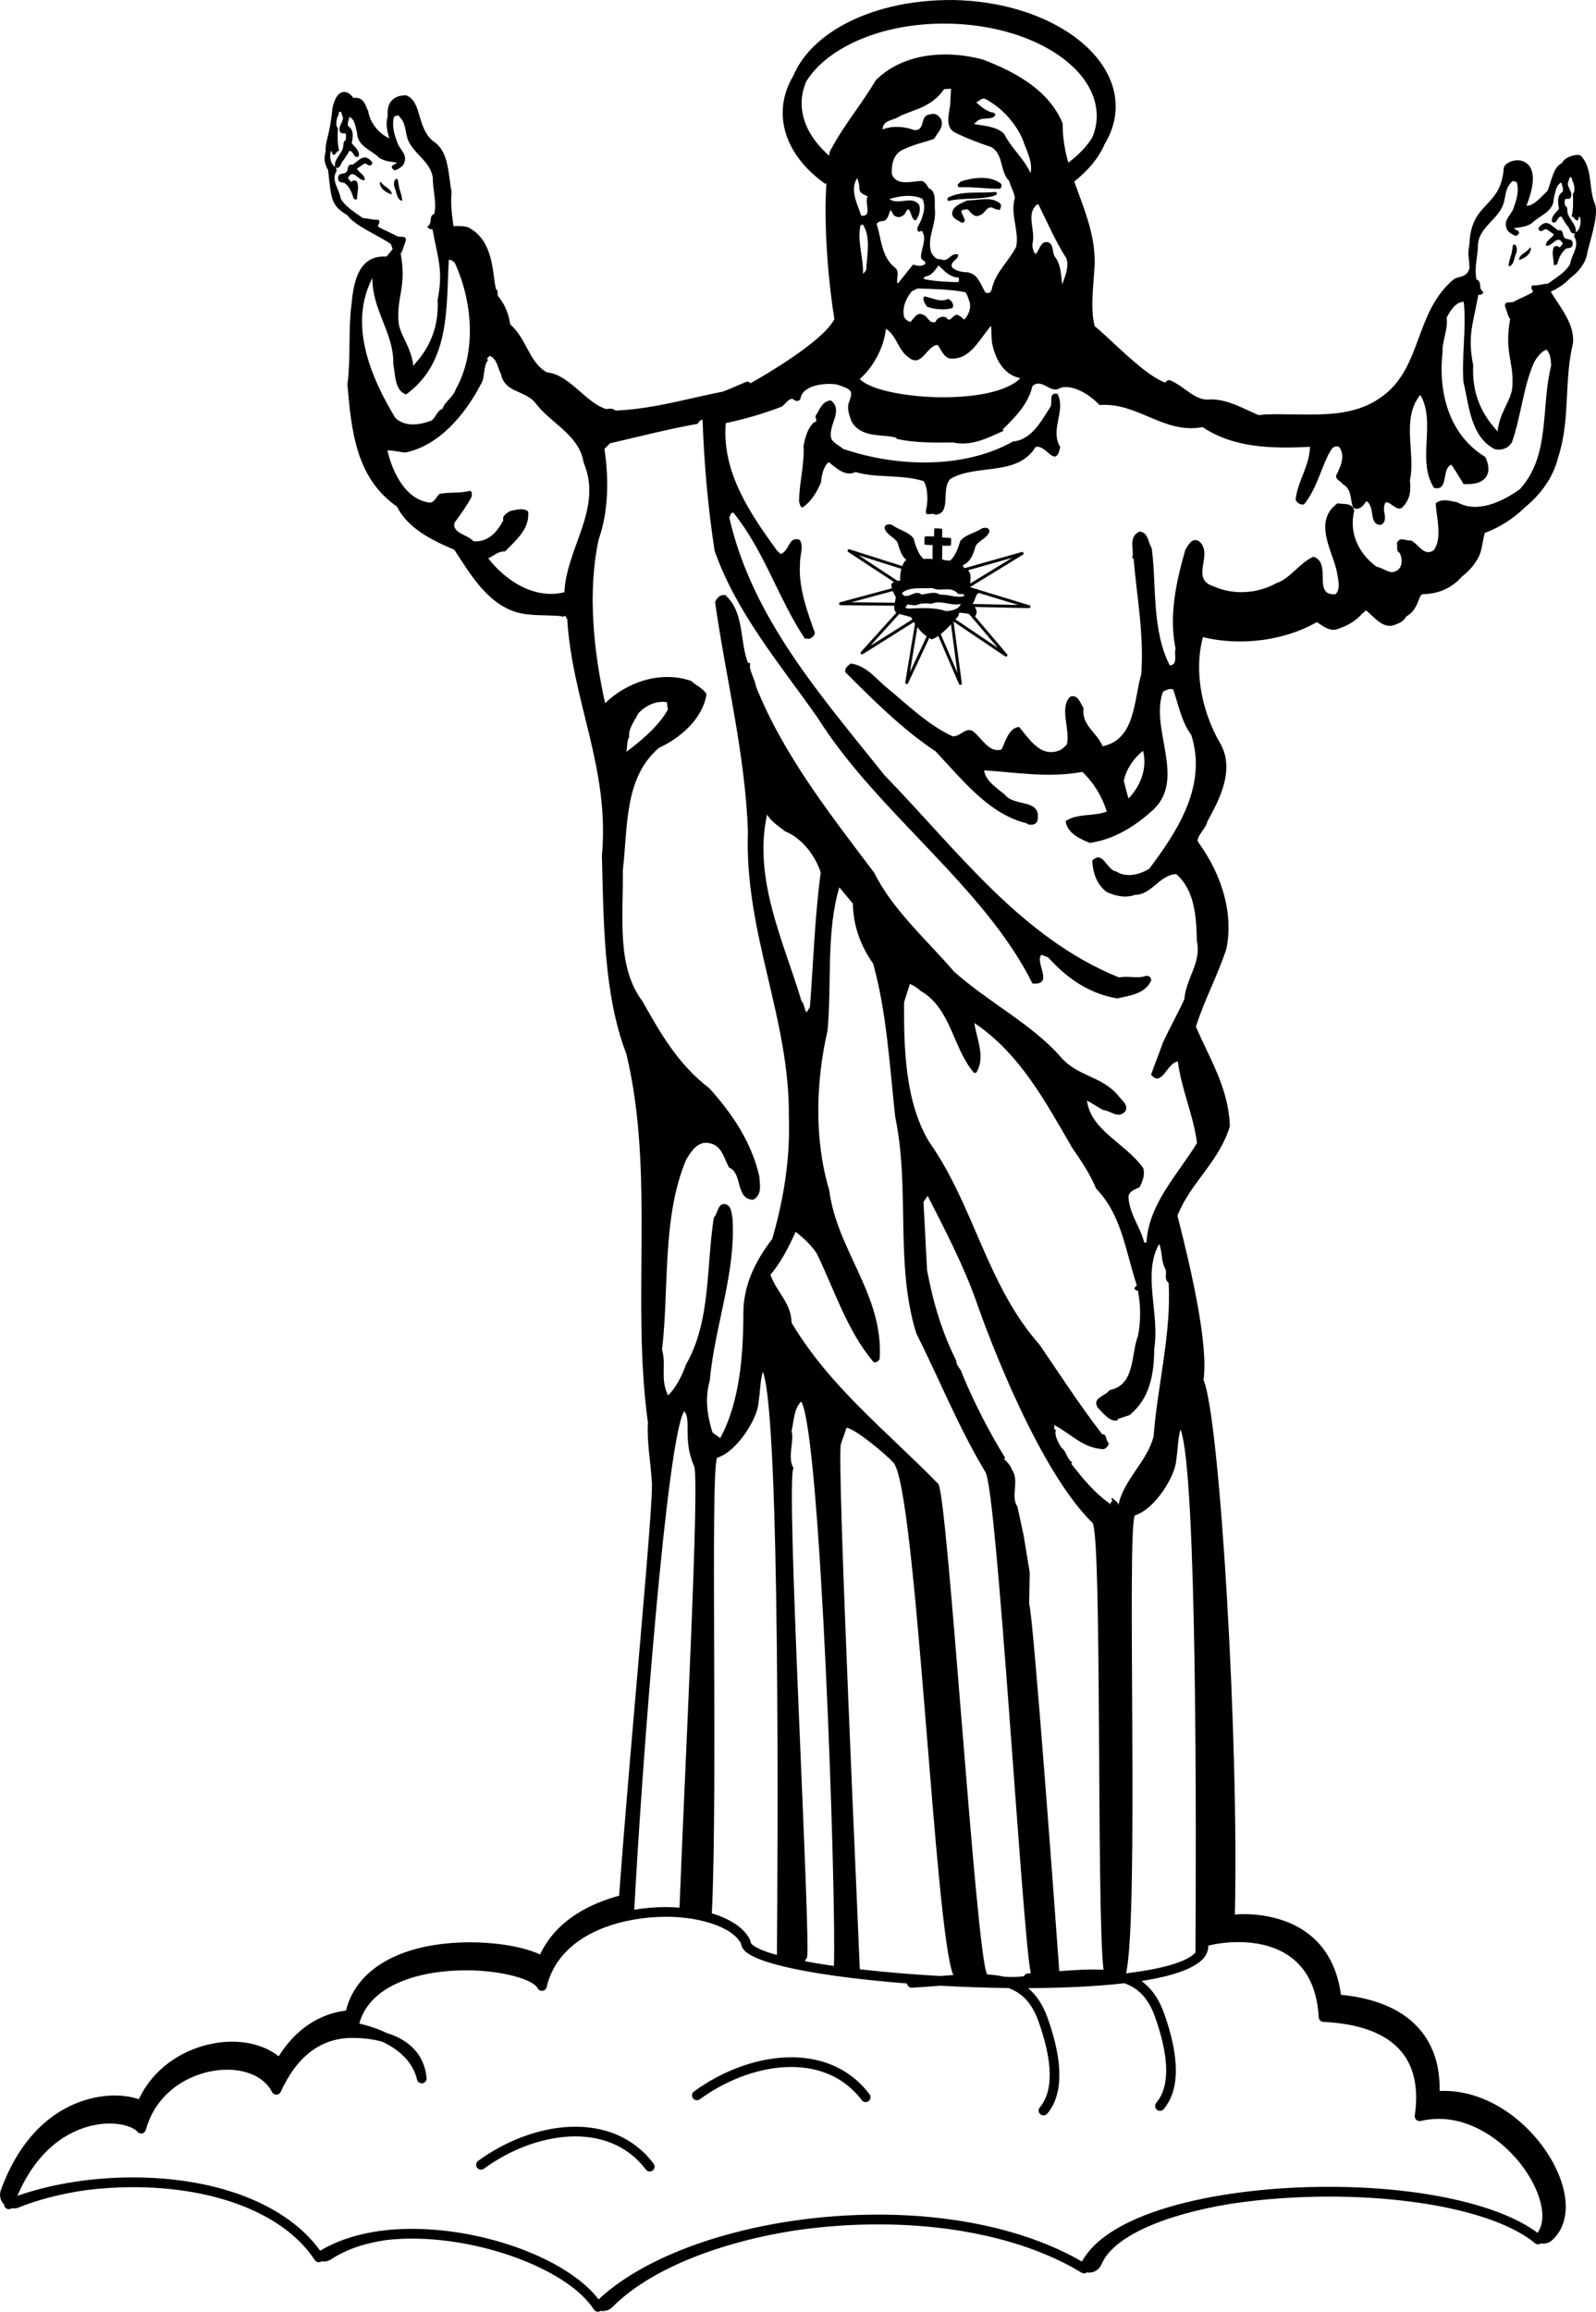 <?xml version="1.0" encoding="utf-8"?>
<!-- Generator: Adobe Illustrator 17.0.0, SVG Export Plug-In . SVG Version: 6.00 Build 0)  -->
<!DOCTYPE svg PUBLIC "-//W3C//DTD SVG 1.1//EN" "http://www.w3.org/Graphics/SVG/1.1/DTD/svg11.dtd">
<svg version="1.1" id="Layer_1" xmlns="http://www.w3.org/2000/svg" xmlns:xlink="http://www.w3.org/1999/xlink" x="0px" y="0px"
	 width="149.235px" height="216.066px" viewBox="0 0 149.235 216.066" enable-background="new 0 0 149.235 216.066"
	 xml:space="preserve">
<path d="M149.09,18.946c-0.208-0.505-0.285-1.15-0.36-1.773c-0.113-0.948-0.23-1.93-0.948-2.649
	c-0.043-0.018-0.23-0.047-0.277-0.047c-0.414,0-1.213,0.24-1.469,0.786c-0.566,0.233-0.8,0.969-1.028,1.682
	c-0.105,0.332-0.212,0.673-0.287,0.869l-0.201,0.203c-0.724,0.727-1.202,1.209-1.747,1.209c-0.013,0-0.026,0-0.039-0.001
	c0.672-1.721,0.777-2.948,0.311-3.652c-0.252-0.38-0.66-0.591-1.15-0.591c-0.583,0-1.255,0.322-1.287,0.781
	c-0.143,1.806-0.843,2.552-1.586,3.342c-0.768,0.817-1.553,1.672-1.611,3.646c-0.061,0.321-0.108,0.662-0.108,1.076
	c0.073,0.514,0.094,0.92,0.095,1.281c-0.179,0.586-0.561,0.697-0.963,0.797c-0.111,0.028-0.22,0.055-0.443,0.152
	c-1.848,1.509-2.604,3.557-3.336,5.54c-0.807,2.187-1.569,4.251-3.697,5.656c-1.84,1.24-3.955,1.494-6.565,1.494
	c-0.479,0-2.424-0.03-2.916-0.03c-0.648,0-1.297,0.013-1.777,0.085c-0.325-0.134-0.65-0.285-0.979-0.437
	c-1.094-0.507-2.225-1.032-3.463-1.032c-0.131,0-0.262,0.006-0.353,0.017c-0.797-0.017-1.426-0.47-2.091-0.95
	c-0.425-0.307-0.866-0.626-1.367-0.838c-0.045-0.019-0.093-0.028-0.141-0.028c-0.046,0-0.092,0.009-0.136,0.027
	c-0.09,0.035-0.16,0.106-0.198,0.195l-0.002,0.005c-1.369-0.453-3.445-2.385-4.989-3.822c-0.643-0.598-1.207-1.122-1.62-1.451
	c-0.338-1.257-0.213-2.902-0.092-4.494c0.036-0.474,0.072-0.941,0.095-1.407c0.018-2.367-0.756-4.458-1.503-6.48
	c-0.14-0.376-0.275-0.758-0.411-1.141c1.305-1.029,2.287-2.211,2.842-3.496c0.643-1.069,1.008-2.215,1.03-3.398
	c0.092-5.404-6.713-9.921-15.171-10.068c-4.043-0.042-7.871,0.851-10.778,2.59c-2.037,1.221-3.447,2.75-4.171,4.44
	c-0.636,1.064-0.995,2.205-1.016,3.393c-0.045,2.508,1.375,4.914,4,6.776l0.087-0.124c-0.282,4.588,0.274,9.879,0.746,12.75
	c-1.061,2.088-6.553,5.267-7.85,5.998l0.002-0.01c-0.071-0.091-0.178-0.143-0.288-0.143c-0.046,0-0.092,0.009-0.137,0.027
	l-0.813,0.346c-0.468,0.203-0.933,0.405-1.339,0.552c-0.927,0.183-1.847,0.391-2.768,0.599c-2.335,0.529-4.748,1.074-7.273,1.178
	c-0.138-0.122-0.31-0.183-0.515-0.183c-0.015,0-0.357,0.039-0.372,0.041c-0.857-0.274-1.598-0.919-2.383-1.602
	c-0.98-0.853-1.994-1.735-3.151-1.828c-0.927-0.538-1.387-1.397-1.876-2.307c-0.408-0.762-0.829-1.548-1.544-2.174
	c-0.148-1.036-0.55-1.957-1.171-2.68l-0.019-0.359c-0.006-0.121-0.048-0.208-0.152-0.27c-0.019-0.032-0.034-0.146-0.044-0.223
	c-0.016-0.117-0.034-0.238-0.056-0.286l-0.038-0.296c-0.218-1.697-0.49-3.808-2.209-4.819c-0.239-0.217-0.796-0.263-1.22-0.263
	c-0.123,0-0.263,0.005-0.401,0.019c-0.02-0.164-0.042-0.332-0.065-0.506c-0.098-0.744-0.21-1.588-0.111-2.718
	c-0.078-0.374-0.13-0.772-0.183-1.174c-0.166-1.264-0.339-2.57-1.299-3.385c-0.943-0.579-1.258-1.642-1.536-2.582
	c-0.25-0.844-0.466-1.573-1.24-1.875c-0.69,0-1.187,0.224-1.476,0.665c-0.234,0.356-0.275,0.817-0.235,1.315
	c-0.207,0.54-0.088,1.298,0.147,2.041c-0.872-0.372-1.799-1.358-1.981-2.565c-0.062-0.107-0.108-0.223-0.154-0.335
	c-0.154-0.373-0.366-0.884-1.009-0.884c-0.069,0-0.141,0.006-0.215,0.018c-0.173-0.253-0.467-0.568-0.857-0.568
	c-0.748,0-1.01,1.112-1.105,1.529c-0.125,1.375-0.321,2.181-0.466,2.768c-0.123,0.5-0.196,0.863-0.163,1.231
	c-0.157,0.671-0.183,1.037,0.224,1.789c0.31,2.665,0.232,3.284,1.816,4.212c0.574,0.951,3.361,2.123,4.057,2.701
	c0.07,0.175,0.12,0.321,0.16,0.453c-0.081,0.113-0.182,0.239-0.322,0.41l-0.239,0.295c-0.081-0.005-0.162-0.008-0.24-0.008
	c-2.205,0-2.835,2.02-3.033,4.425c-0.28,1.94-0.133,4.421-0.283,6.465c-0.008,0.06-0.007,0.128-0.016,0.187
	c0.001,0.007,0.001,0.015,0.002,0.023c-0.024,0.289-0.056,0.57-0.096,0.836c0.367,4.361,0.808,8.788,4.633,11.437
	c1.01,2.034,3.294,3.166,5.356,4.031c1.433,2.15,2.97,4.92,5.729,5.818c1.34,0.417,3.003,0.26,4.332,0.399l0.15,0.2l-0.079-0.134
	c0.067-0.075,0.205-0.081,0.275-0.084c0.073,0.065,0.079,0.204,0.083,0.273l0.067-0.073c0.484,7.901,4,13.975,3.251,22.218
	c0.165,5.831,0.12,12.927,2.29,18.515c2.673,11.193,0.444,23.061,2.014,34.451c-0.114,1.812,0.266,3.74,0.356,5.474
	c0.265,1.345-2.039,24.727-3.048,38.752c-2.598,0.696-5.844,2.206-7.393,5.49c-1.81-0.834-4.495-1.137-6.489-1.137
	c-6.343,0-10.674,2.379-11.659,6.381c-2.553,0.308-4.718,1.778-6.295,4.273c-1.124-0.883-2.652-1.366-4.357-1.366
	c-3.12,0-6.974,1.667-8.718,5.38c-0.675-0.23-1.456-0.351-2.283-0.351c-1.732,0-7.619,0.638-10.619,8.839
	c-0.172,0.471-0.051,1,0.306,1.351c0.006,0.113,0.037,0.222,0.122,0.304c0.128,0.125,0.318,0.161,0.485,0.096
	c0.052-0.021,0.108-0.038,0.161-0.059c0.042,0.004,0.081,0.024,0.124,0.024c0.163,0,0.323-0.03,0.476-0.091
	c1.893-0.757,4.071-1.306,6.372-1.628c1.403-0.173,2.843-0.266,4.291-0.266c7.848,0,14.209,2.546,17.016,6.81
	c0.066,0.101,0.17,0.171,0.288,0.195c0.119,0.024,0.241,0.001,0.342-0.066c0.005-0.003,0.011-0.006,0.016-0.009
	c0.071,0.008,0.174,0.018,0.191,0.018c0.25,0,0.492-0.074,0.702-0.211c1.379-0.912,3.15-1.515,5.197-1.802
	c0.753-0.082,1.536-0.127,2.349-0.127c6.91,0,14.701,3.035,17.013,6.628c0.074,0.116,0.198,0.191,0.335,0.206
	c0.016,0.001,0.031,0.002,0.047,0.002c0.093,0,0.179-0.036,0.255-0.088c0.025,0.004,0.048,0.013,0.073,0.016
	c0.011,0.001,0.116,0.007,0.128,0.007c0.34,0,0.671-0.14,0.91-0.381c3.416-3.468,9.924-6.086,17.372-7.198
	c2.421-0.336,4.927-0.521,7.455-0.521c7.495,0,14.25,1.602,19.022,4.511c0.113,0.069,0.249,0.086,0.377,0.045
	c0.046-0.015,0.084-0.044,0.122-0.071c0.064,0.01,0.126,0.026,0.191,0.026c0.135,0,0.267-0.021,0.395-0.062
	c0.354-0.114,0.641-0.377,0.785-0.722c1.056-2.525,5.635-4.576,11.932-5.627c0.095-0.016,0.19-0.032,0.286-0.047
	c0.028-0.004,0.055-0.008,0.083-0.012c2.92-0.43,6.004-0.639,8.932-0.639c8.676,0,16.073,1.672,19.306,4.363
	c0.162,0.134,0.387,0.125,0.552,0.003c0.065,0.01,0.127,0.034,0.194,0.034c0.32,0,0.628-0.12,0.866-0.338
	c1.399-1.29,1.644-3.457,0.671-5.945c-1.514-3.878-5.822-7.999-10.82-7.999c-0.131,0-0.261,0.003-0.393,0.009
	c0.052-2.261-0.54-4.158-1.76-5.644c-1.545-1.879-4.054-3.004-7.458-3.346c-0.93-6.798-6.682-7.541-9.137-7.541
	c-0.263,0-0.525,0.021-0.787,0.045c0.388-16.055-1.383-46.292-2.93-49.981c0.47-3.311-1.156-10.315-2.436-15.344
	c0.544-1.409,1.444-2.624,2.315-3.799c0.995-1.341,2.023-2.728,2.585-4.558c-0.091-2.763-1.191-5.069-2.254-7.298
	c-0.316-0.663-0.632-1.326-0.922-2c0.398-1.281,0.934-2.529,1.453-3.736c0.484-1.128,0.987-2.296,1.397-3.551
	c0.654-3.191-0.317-6.798-2.675-10.028c-0.066-0.28,0.147-0.583,0.393-0.934c0.212-0.302,0.453-0.645,0.503-0.943
	c1.062-1.93,2.668-4.847,1.16-7.372c-1.442-2.49-2.522-6.292-1.575-9.856c3.498,0.866,7.639,0.336,10.657-1.408
	c0.648,0.452,1.303,0.975,2.117,0.584c0.814-0.279,1.555-0.719,2.119-1.372c0.128-0.094,0.233-0.204,0.347-0.309
	c0.849,0.664,1.679,1.937,2.935,1.258c0.418-0.138,0.667-0.394,0.852-0.694c0.663-0.35,0.936-0.971,1.14-1.498
	c0.074-0.192,0.143-0.35,0.212-0.492c0.075-0.028,0.135-0.069,0.223-0.085c1.52-0.025,2.743-0.642,3.635-1.657
	c0.558-0.436,1.062-0.958,1.443-1.632c0.298-0.483,0.39-1.022,0.48-1.542c0.059-0.341,0.124-0.64,0.201-0.893
	c1.346-0.498,2.662-1.315,3.74-2.38c1.451-1.191,2.659-2.779,3.117-4.693c0.636-1.933,0.734-3.899,0.829-5.801
	c0.079-1.569,0.16-3.193,0.55-4.84c0.159-1.407-0.716-2.742-1.419-3.814c-0.199-0.302-0.48-0.732-0.655-1.016
	c0.627-0.281,1.294-0.71,1.804-1.26c0.75-0.556,1.4-1.31,1.595-2.247c0.022-0.222,0.136-0.62,0.268-1.095
	C149.104,21.074,149.439,19.702,149.09,18.946z M77.575,14.202c-0.019,0.11-0.026,0.233-0.043,0.345
	c-1.697-1.473-2.606-3.215-2.574-4.99c0.011-0.658,0.163-1.301,0.419-1.925c0.69-1.121,1.768-2.153,3.217-3.021
	c2.699-1.617,6.287-2.469,10.078-2.403c7.733,0.135,13.959,4.051,13.878,8.729c-0.012,0.648-0.159,1.286-0.412,1.904
	c-0.524,0.856-1.293,1.65-2.247,2.365c-0.316-1.149-0.539-2.356-0.527-3.677c-1.35-3.247-4.657-4.88-7.422-5.952
	c-1.151-0.318-2.381-0.486-3.557-0.486c-2.631,0-4.917,0.829-6.493,2.407c-0.622,1.046-1.281,1.991-1.933,2.924
	C79.156,11.572,78.325,12.763,77.575,14.202z M96.982,19.101l0.118,0.002c0.859,1.739,1.561,3.394,2.62,5.059
	c0.254,0.765-0.136,1.706-0.397,2.414c-0.132-0.879-0.098-1.873-0.71-2.608c-0.226-0.405-0.086-0.998-0.515-1.291
	c-0.786-0.303-0.859,0.688-1.27,1.073c-0.23-0.246-0.299-0.605-0.287-0.963C96.864,21.483,95.877,20.019,96.982,19.101z
	 M89.246,12.361c1.097,0.554,2.276,0.99,3.455,1.388c1.172,0.714,0.761,2.292,1.686,3.198c0.102,0.521,0.444,0.969,0.507,1.527
	c-0.452,1.657,0.417,3.038,0.128,4.58c-0.639,1.291-1.826,2.288-2.231,3.746c-0.047,0.238-0.098,0.554-0.377,0.584l-0.24-0.008
	c-0.491-0.731-0.658-1.732-1.686-1.924c-0.556-0.018-1.069-0.114-1.458-0.446c-0.257-0.605,0.621-0.696,0.558-1.215
	c-0.668-0.261-0.943,0.845-1.645,0.422c-0.401,0.106-0.666-0.299-0.855-0.584c-0.472-1.407,0.484-2.61,0.33-4.047
	c-0.055-0.717,0.177-1.706-0.609-2.009c-0.11-0.283-0.303-0.527-0.576-0.657c-0.995,0.008-2.404,0.519-2.844-0.651
	c-0.047-0.955,0.185-1.942,1.112-2.309c0.928-0.448,1.93-0.653,2.854-0.981c0.299-0.588,0.912-1.044,0.656-1.808
	c-0.226-0.366-0.574-0.656-1.018-0.472c-1.075,0.045-0.37,1.539-1.519,1.462c-0.904-0.348-2.054-0.425-2.942-0.057
	c-0.01-0.914,1.101-0.839,1.631-1.258c1.374-0.633,2.925-0.818,4.124-2.512l0.645-0.039c-0.035,0.421-0.063,1.05-0.079,1.47
	C88.747,10.596,88.347,11.856,89.246,12.361z M83.699,25.029c-1.319-1.038-1.264-2.706-1.734-4.114
	c0.165-0.193,0.405-0.265,0.645-0.258c0.479-0.143,0.46-0.702,0.668-1.012c0.193,0.165,0.185,0.483,0.46,0.572
	c0.311,0.169,0.674,0.022,0.883-0.25c0.556-1.175,0.456,0.653,1.012,0.631c0.293-0.389,0.468-0.9,0.326-1.423
	c-0.684-0.977-1.871,0.059-2.807-0.568c0.926-0.289,2.166-0.487,3.106-0.018c0.369,0.808,0.02,1.791-0.401,2.532
	c-0.085,0.118-0.134,0.434,0.022,0.519c0.118,0.043,0.198-0.034,0.32-0.069c0.53,0.773-0.094,1.667-0.081,2.463
	c-0.01,0.318,0.623,0.379,0.336,0.688c-0.365,0.226-0.759,0.094-1.075,0.004l-1.37,1.706l-0.118,0.035
	C83.827,25.988,84.126,25.361,83.699,25.029z M87.764,24.805c0.578,0.576,1.077,1.11,1.873,1.136
	c0.033,0.159,0.108,0.32-0.094,0.434c-1.032-0.033-2.186-0.073-3.172-0.303c-0.037-0.122,0.124-0.116,0.128-0.236
	C87.096,25.817,87.432,25.231,87.764,24.805z M85.258,27.228l0.525-0.261c1.551,0.051,3.023,0.061,4.485,0.346
	c0.228,0.287,0.259,0.605,0.407,0.93c0.139,0.601-0.118,1.189-0.49,1.614c-0.198-0.045-0.311-0.287-0.468-0.332
	c-0.582-0.458-0.782,0.81-1.238,0.157c-0.389-0.21-0.877,0.051-1.006,0.405c-0.605,0.218-0.7-0.541-1.172-0.674
	c-0.588-0.299-0.849,0.409-1.177,0.676c-0.238-0.047-0.47-0.254-0.582-0.456C84.332,28.749,84.719,27.886,85.258,27.228z
	 M80.155,16.638c0.025,0.054,0.034,0.115,0.054,0.171c0.101,0.28,0.16,0.579,0.149,0.91c0.067,0.362,0.462,0.493,0.775,0.623
	c-0.338,0.625,0.495,1.966-0.615,1.81c-0.189-0.636-0.533-1.331-0.639-2.034C79.803,17.622,79.843,17.123,80.155,16.638z
	 M80.444,21.143c0.004-0.118,0.126-0.153,0.244-0.151c0.758,1.179,0.383,2.877,0.299,4.267l-0.291,0.348
	C80.747,24.097,80.157,22.605,80.444,21.143z M82.837,30.73c1.012,0.629,1.128,1.985,2.101,2.654
	c1.238,1.075,1.747-1.136,2.742-1.142c0.305,0.407,0.521,1.091,1.112,1.268c1.944,0.185,2.805-1.855,3.878-3.054
	c0.063,0.558,0,1.274,0.142,1.834c0.315,1.323,1.052,2.764,2.594,3.052c-2.583,2.689-13.135,2.032-15.014,0.086
	C81.661,34.316,82.66,32.474,82.837,30.73z M93.896,12.515c-0.77-0.741-1.887-0.739-2.834-0.928l0.367-0.307
	c0.49-0.381,1.354,0.004,1.649-0.542c-0.069-0.32-0.432-0.173-0.625-0.34c-0.432-0.173-0.857-0.544-1.167-0.833
	c0.283-0.11,0.491-0.421,0.808-0.332c1.606,0.81,2.946,2.364,3.571,3.898c0.326,1.004,0.93,1.979,0.696,3.047
	C95.767,14.844,94.529,13.808,93.896,12.515z M30.938,14.144l0.008-0.029c0.181,0.039,0.024,0.31,0.263,0.362
	c0.232-0.041,0.201-0.322,0.499-0.379c-0.161-0.672-0.149-1.401-0.11-2.121c-0.236-0.205-0.153-0.704-0.035-1.073
	c0.193-0.142,0.002-0.546,0.326-0.446l0.187,0.556c-0.017,0.331-0.258,0.626-0.322,0.923c-0.035,0.162-0.019,0.324,0.119,0.494
	c0.048,0.018,0.095,0.025,0.142,0.027c0.123,0.006,0.238-0.02,0.316,0.04c0.049,0.195,0.033,0.403-0.014,0.605
	c-0.063,0.023-0.094,0.067-0.124,0.112c-0.088,0.136-0.076,0.345-0.112,0.547c-0.012,0.066-0.023,0.132-0.055,0.19
	c-0.226,0.56-0.806,1.014-0.7,1.645C30.895,15.29,30.789,14.659,30.938,14.144z M35.343,21.172
	c-0.043-0.222,0.313-0.389,0.021-0.633c-0.546,0.033-0.886-0.13-1.448-0.159c-0.725-0.552-1.598-1.012-2.07-1.844
	c-0.088-0.841-0.916-1.627-0.393-2.518c0.063-0.14-0.008-0.245-0.079-0.352c0.499,0.169,0.46-0.479,0.767-0.717
	c0.091-0.156,0.199-0.311,0.304-0.471c0.063-0.096,0.121-0.195,0.172-0.3c0.01-0.022,0.026-0.04,0.036-0.062
	c0.431-0.088,0.432,0.855,0.902,0.468c0.091-0.527-0.403-0.847-0.668-1.207c0.12-0.523,0.222-1.23-0.303-1.557
	c-0.171-0.218,0.051-0.627,0.081-0.894c0.546,0.24,0.566,0.973,0.727,1.494c-0.005,0.227,0.049,0.417,0.126,0.593
	c0.126,0.287,0.335,0.523,0.59,0.728c0.424,0.341,0.946,0.615,1.313,0.971c0.481,0.377,1.171,0.403,1.69,0.484
	c-0.138,0.185-0.489,0.201-0.483,0.444c0.071,0.106,0.173,0.342,0.417,0.242c0.356-0.167,0.723-0.391,0.774-0.745
	c0.26-0.706-0.45-1.193-0.66-1.785c-0.291-0.792-0.543-1.608-0.318-2.441c0.141-0.061,0.436-0.24,0.531,0.024
	c0.594,0.584,0.501,1.385,0.751,2.077c0.531,1.392,2.174,2.077,2.349,3.636c-0.008,1.124,0.379,2.18,0.139,3.345
	c-0.578,0.181-0.11,0.889-0.649,1.168c0.049,0.195,0.275,0.303,0.476,0.256c0.499,2.754,1.034,3.817,0.48,6.618
	c0.196,3.795-1.932,5.666-2.27,6.172c-0.198-1.804-1.238-2.858-1.374-4.043c-0.228-2.419,0.78-3.273,0.187-6.498
	c0.157,0.004,0.379-0.983,0.48-1.144c0.112-0.615-0.635-0.257-0.896-0.495C36.481,21.721,35.868,21.499,35.343,21.172z
	 M34.826,25.978c-0.053,2.991,2.005,5.11,1.95,8.033c0.193,1.032,0.13,2.496,1.191,2.858c4.155-2.999,3.746-8.123,4-12.587
	c0.208-0.01,0.423,0.118,0.572,0.318c1.651,3.599,2.036,8.306,0.065,11.816c-0.242,0.708-1.051,1.168-1.228,1.802
	c-0.547,0.169-0.582,0.796-1.054,1.099c-1.093,0.405-2.402,0.613-3.349-0.242C34.688,35.302,32.55,30.337,34.826,25.978z
	 M52.773,55.352c-2.744,0.7-5.478-1.034-7.119-3.172c0.545-0.238,0.938-0.676,1.567-0.639c0.989-1.026,2.323-2.068,2.168-3.729
	c-0.438-0.395-1.189-0.147-1.672-0.053c-0.269,0.153-0.81,0.46-0.649,0.869c-0.57,1.073-1.419,2.091-2.819,1.956
	c-0.448-0.602-1.985-0.729-1.757-1.716c0.519-0.721,1.167-1.59,1.608-2.447c-0.01-0.208,0.118-0.424-0.165-0.548
	c-0.892,0.256-1.804,0.094-2.838,0.287c-0.265,0.224-0.511,0.863-0.93,0.814c-2.31-0.295-3.493-2.944-3.941-4.868
	c0.554-0.03,1.12,0.149,1.679,0.19c3.164-0.652,5.586-3.561,7.038-6.348c0.454-0.651,0.191-1.679,0.713-2.331l-0.143-0.063
	l0.261-0.293c0.71,0.242,0.757,1.144,1.063,1.685c0.372,1.787,2.164,1.484,3.2,2.683c1.423,1.942,4.12,2.982,4.534,5.602
	C56.395,47.514,52.971,51.17,52.773,55.352z M63.978,131.903c0.7,0.758-0.151,2.714,0.908,5.089
	c0.588,0.699-0.859,28.444-1.348,41.305c-0.418-0.03-0.844-0.05-1.286-0.05c-0.948,0-1.945,0.081-2.944,0.244
	C60.04,164.719,62.367,134.336,63.978,131.903z M67.052,136.25c1.942-0.601,3.809-3.766,3.874-5.159
	c0.157-0.981,0.165-2.164,0.407-2.871c1.643,4.187,1.392,45.261,1.313,54.503c-1.201-0.33-2.03-0.678-2.369-1.03
	c-0.072-0.076-0.086-0.121-0.086-0.129c0.003-0.07-0.011-0.141-0.04-0.205c-0.505-1.116-1.806-1.99-3.588-2.526
	C67.133,166.931,66.395,137.63,67.052,136.25z M76.384,117.178c1.639,3.39,2.811,7.154,5.258,10.085
	c0.218,0.197,0.485-0.026,0.613-0.242c0.381-5.999-4.008-10.15-4.723-15.812c-1.429-4.723-1.23-10.226-0.153-14.873
	c0.403-4.261-0.14-9.308,1.105-13.406l1.264,1.533c0.043,2.152,0.765,3.992,1.893,5.602c1.28,4.522,1.553,9.723,2.072,14.354
	c1.398,6.74-0.043,13.768,1.964,20.199c2.176,4.336,3.937,8.764,6.449,12.943c1.094,1.373,3.496,43.639,4.261,46.869
	c-0.089,0.005-0.173,0.012-0.262,0.017c-0.17,0.01-0.307,0.116-0.377,0.259c-0.625,0.091-1.237,0.095-1.885,0.044
	c-0.49-0.111-1.012-0.178-1.564-0.211c-1.055-1.926-3.677-44.72-4.564-45.844c-4.847-4.961-10.138-9.065-13.721-15.063
	c-0.03-1.877-1.401-2.848-1.973-4.487c1.047-1.236,1.737-2.663,2.363-4.017C75.126,115.713,75.857,116.372,76.384,117.178z
	 M71.73,76.121c0.311,0.609,1.103,1.124,1.682,1.58c1.563,0.613,2.832,2.286,3.331,3.858c-0.552,4.063-0.68,8.241-1.01,12.569
	l-0.32,0.503c-0.228-0.336-0.179-0.755-0.476-1.087C73.333,88.136,70.379,82.173,71.73,76.121z M91.109,95.616
	c4.324,2.903,6.72,7.506,9.163,11.689c0.83,1.207,1.657,2.416,2.215,3.777c2.427,2.514,2.738,5.836,3.811,9.047l-0.13,0.145
	c-0.267,0.222,0.159,0.409,0.224,0.336c0.279,1.307,0.291,2.905,0.016,4.241c-0.672,1.773-0.248,4.601-2.655,5.075
	c-0.387,0.576-1.7,0.715-1.095,1.657c0.515,0.529,1.185,1.397,1.867,1.154c-0.004-0.069-0.075-0.136-0.141-0.063l1.23-0.411
	c1.934-1.563,2.3-3.876,2.315-6.24c0.527-3.227-1.13-6.964,0.46-9.759c0.319,0.749,0.157,1.661,0.613,2.402
	c0.094,0.482-0.161,0.912,0.275,1.236c0.25,4.784-1.034,9.511-1.407,14.328c-0.556,2.341-2.86,4.113-3.296,6.483
	c-0.003,0.049-0.014,0.1-0.039,0.156c0.025-0.056,0.036-0.108,0.039-0.156c0.02-0.319-0.379-0.488-0.572-0.718l-0.067,0.073
	c0.008,0.138,0.078,0.136,0.083,0.204l-0.199,0.218l0.077,0.136c-1.513-1.034-2.704-2.5-3.746-3.836l0.134-0.077
	c-0.576-0.387-0.542-1.083-1.046-1.405c-0.232-0.405-0.688-1.146-0.503-1.641c0,0-0.075-0.067-0.143-0.063l-0.022-0.417
	c1.573,0.822,2.76,2.221,4.638,2.26c0.205-0.081,0.47-0.303,0.456-0.58c-0.291-0.263-0.187-0.894-0.597-0.804
	c-2.166-2.807-3.982-5.631-5.865-8.383c-4.949-5.582-6.101-12.96-10.307-18.927c-2.209-3.64-2.398-8.565-2.355-13.088l0.535-1.696
	c0.356,0.12,0.715,0.379,1.008,0.643c2.868,1.657,2.992,5.336,4.99,7.663l0.208-0.01C92.18,98.828,91.327,97.136,91.109,95.616z
	 M74.198,137.219c-0.609-1.012,0.083-2.439-0.181-3.467c0.232-0.916,0.173-2.026,0.9-2.759c1.84,3.004,3.302,46.763,3.057,52.755
	c-0.96-0.136-1.859-0.281-2.678-0.433c-0.01-0.098,0.023-0.198,0.153-0.302C75.892,182.156,73.412,138.094,74.198,137.219z
	 M78.619,134.99l0.544-1.557c0.985,0.226,3.695,2.526,4.359,3.255c2.152,2.133,3.869,43.913,5.619,47.909
	c-0.408,0.028-0.825,0.058-1.255,0.092c-2.646-0.149-5.193-0.366-7.493-0.631C80.254,179.935,78.258,137.179,78.619,134.99z
	 M95.714,143.497l-0.58-2.681c-0.676-0.938,0.23-2.453-0.519-3.457c-0.086-0.342-0.456-0.741-0.747-1.004l0.136-0.077
	c-1.519-2.423-2.991-5.334-4.027-7.854c-0.094-0.481-0.598-0.802-0.55-1.222c-1.321-2.642-2.16-5.379-2.74-8.477l-0.334-6.38
	l0.387-0.576c1.625,3.182,3.249,6.295,4.467,9.638c1.366,3.974,6.026,16.148,10.968,20.948c0.883,1.789,0.347,36.262,1.01,41.751
	c-1.233-0.072-2.618,0.016-4.136,0.133c-0.293-4.126-2.471-33.854-2.819-34.293l0.053-2.982L95.714,143.497z M112.982,181.853
	c0.833-0.212,1.853-0.335,2.809-0.335c2.668,0,7.192,0.913,7.515,7.028c0.013,0.232,0.199,0.418,0.432,0.43
	c3.466,0.17,5.926,1.111,7.313,2.798c1.189,1.447,1.606,3.451,1.239,5.955c-0.022,0.149,0.031,0.299,0.142,0.401
	c0.11,0.101,0.265,0.143,0.411,0.107c0.557-0.131,1.127-0.196,1.695-0.196c4.079,0,7.888,3.506,9.212,6.896
	c0.62,1.589,0.622,2.93,0.021,3.757c-3.542-2.661-10.954-4.302-19.544-4.302c-9.728,0-20.445,2.165-23.06,6.986
	c-4.882-2.832-11.626-4.388-19.064-4.388c-10.686,0-21.076,3.167-26.128,7.923c-2.804-3.675-10.441-6.593-17.459-6.593
	c-3.401,0-6.355,0.705-8.578,2.044c-3.088-4.298-9.591-6.851-17.522-6.851c-3.826,0-7.614,0.607-10.793,1.722
	c2.685-6.255,7.237-6.761,8.62-6.761c1.35,0,2.298,0.399,2.608,0.771c0.108,0.13,0.279,0.188,0.446,0.153
	c0.166-0.036,0.297-0.162,0.341-0.325c1.05-3.866,4.678-5.627,7.605-5.627c1.96,0,3.527,0.779,4.193,2.084
	c0.079,0.155,0.231,0.247,0.415,0.248c0.174-0.004,0.331-0.107,0.403-0.266c1.522-3.341,3.771-5.035,6.682-5.035
	c1.075,0,2.051,0.131,2.835,0.362c1.794,0.864,2.878,2.052,3.224,3.528c0.055,0.231,0.277,0.386,0.516,0.345
	c0.236-0.038,0.401-0.253,0.379-0.491c-0.195-2.072-1.506-3.534-3.724-4.2c-1.031-0.497-2.01-0.762-2.568-0.886
	c0.977-3.659,5.721-4.978,9.955-4.978c3.47,0,6.322,0.879,6.713,1.667c0.085,0.171,0.271,0.269,0.46,0.249
	c0.19-0.021,0.347-0.161,0.39-0.348c0.885-3.797,4.495-5.671,8.146-6.308c1.013-0.177,2.03-0.264,2.992-0.264
	c0.427,0,0.845,0.016,1.252,0.047c1.115,0.085,2.132,0.288,3.009,0.573c1.364,0.444,2.375,1.096,2.773,1.883
	c0.023,0.234,0.136,0.457,0.335,0.665c0.457,0.475,1.523,0.917,3.016,1.316c2.867,0.766,7.324,1.373,12.172,1.751
	c0.031,0.232,0.216,0.403,0.471,0.395c0.876-0.05,1.711-0.114,2.504-0.176c0.048-0.004,0.092-0.007,0.14-0.011
	c2.135,0.12,4.293,0.194,6.38,0.218c1.264,0.463,2.19,1.392,2.807,3.135c1.351,3.809,1.389,6.508,0.113,8.023
	c-0.161,0.192-0.137,0.479,0.055,0.641c0.086,0.071,0.189,0.106,0.293,0.106c0.129,0,0.258-0.055,0.348-0.161
	c1.498-1.78,1.515-4.779,0.049-8.913c-0.459-1.295-1.079-2.194-1.838-2.824c2.593-0.008,5.955-0.105,9.002-0.457
	c1.296,0.454,2.243,1.382,2.871,3.153c1.349,3.813,1.387,6.513,0.111,8.025c-0.161,0.192-0.137,0.479,0.055,0.641
	c0.085,0.071,0.189,0.106,0.293,0.106c0.129,0,0.258-0.055,0.348-0.161c1.497-1.777,1.515-4.776,0.051-8.914
	c-0.452-1.275-1.06-2.166-1.802-2.795c-0.108-0.092-0.216-0.185-0.33-0.266c2.113-0.327,3.927-0.812,5.046-1.51
	c0.345-0.215,0.639-0.446,0.836-0.705C112.864,182.608,112.989,182.238,112.982,181.853z M110.386,133.613
	c1.558,3.968,1.468,37.901,1.396,48.886c-0.793,0.864-3.065,1.528-6.489,1.939c1.233-5.41,0.049-41.188,0.814-42.794
	c1.942-0.601,3.807-3.764,3.874-5.159C110.139,135.503,110.147,134.32,110.386,133.613z M145.041,34.178
	c-0.979,3.876-0.045,8.416-2.94,11.557c-1.608,1.126-3.911,2.29-5.845,1.211c-0.633-0.106-1.413-0.413-2.013,0.104
	c0.071,1.319,0.656,3.233-0.185,4.391c-0.943,0.605-1.423-0.621-2.137-0.931c-0.411,0.092-1.065-0.431-1.307,0.277
	c0.085,0.273-0.102,0.702,0.256,0.89c0.232,0.405,0.344,1.234-0.193,1.61c-0.668,0.521-1.262-0.212-1.964-0.314
	c-1.665-1.234-2.598-3.131-2.084-5.244c-0.179-0.757-0.934-0.578-1.564-0.684c-2.278,1.649-0.537,4.34-0.089,6.262
	c0.106,0.69,0.436,1.716-0.092,2.231c-2.215,0.185-0.293-2.905-2.062-3.508c-1.291,0.554-2.185,2.062-3.487,2.479
	c-1.753,0.994-4.043,1.114-5.824,0.305c-2.331-0.712,0.053-2.994-1.403-4.238c-0.647-0.383-1.022,0.401-1.278,0.831
	c-0.822,2.895-1.559,6.062-0.906,9.226c-0.189,0.426,0.287,1.515-0.546,1.558c-1.702-3.318-1.23-7.585-1.686-10.967
	c-0.375-0.537-0.283-1.445-1.124-1.541c-1.156,0.48-0.46,1.832-0.704,2.471c0,0,0.073,0.067,0.142,0.063
	c0.24,3.255,0.99,6.97,0.705,10.81c-0.709,2.4-0.517,6.075-3.61,6.724c-0.558-1.36-1.977-1.912-1.789-3.591
	c-0.299-0.401-0.483-1.295-1.234-1.048c-1.061,1.028,0.02,3.058-0.322,4.468c-0.263,0.291-0.531,0.513-0.804,0.597
	c-1.708,0.576-2.701-1.11-3.664-2.24c-0.967,0.12-1.252,1.317-1.629,2.101c-1.16,0.409-1.863-1.085-2.732-1.734
	c-0.711-0.31-1.085,0.542-1.852,0.513c-2.205-0.997-4.184-2.909-6.073-4.479c-1.014-0.78-1.92-2.125-3.459-2.321
	c-0.267,0.222-0.539,0.375-0.515,0.792c2.567,2.577,5.428,5.417,8.453,7.414c2.502,2.649,4.967,5.857,8.487,6.716
	C96.261,77.202,96.88,77.1,97,76.746c0.444-2.18-2.152-1.278-3.05-2.482c-0.798-0.653-1.804-1.295-1.926-2.262
	c2.999,0.189,6.018,0.727,9.186,0.143c1.097,1.055,1.859,2.337,2.28,3.705c-1.227,0.482-2.773,0.146-3.846,0.896
	c0.128,1.107,1.339,1.669,2.262,2.038c2.207-0.324,4.094-1.466,5.755-2.944c3.396-2.889-0.195-7.709,1.083-11.181
	c0.269-0.153,0.674-0.383,0.965-0.191c0.491,1.435,0.782,3.019,1.681,4.224c1.496,4.65-1.203,8.894-3.933,12.512
	c-0.877,0.532-2.111,0.876-3.117,0.234c-0.839-0.096-1.218-2.023-2.209-0.997c0.059,1.108,0.395,2.203,1.336,2.919
	c0.784,0.376,1.769,0.604,2.657,0.279c1.598-0.016,2.266-1.857,3.86-1.942c1.749,1.507,1.883,4.072,1.926,6.227
	c0.456,2.062-1,3.459-1.171,5.486c-0.625,1.352-1.388,2.714-2.013,4.069c-0.362,1.061-0.735,1.914-1.097,2.978
	c1.038,1.197,1.472-1.12,2.508-1.244c0.35,2.693,1.441,4.929,1.79,7.624c-1.857,3.017-4.501,5.659-4.727,9.285l-0.208,0.012
	c-0.354-1.441-1.392-2.64-1.478-4.302c0.11-0.562,0.66-0.661,1.065-0.89c0.248-0.57,0.501-1.069,0.326-1.755
	c-1.653-2.347-4.912-3.498-5.267-6.329l1.506,0.894c0.696,0.031,1.439,0.898,2.091,0.098c0.314-0.643-0.401-1.022-0.704-1.492
	c-1.555-1.796-3.778-1.749-5.33-3.546c-2.736-3.125-6.806-5.136-10.016-8.027c-2.518-2.929-5.725-5.749-7.437-9.206
	c-4.182-5.55-8.503-11.026-11.064-17.428c-0.108-0.758-0.708-1.562-0.529-2.127c-0.073-0.067-0.073-0.067-0.212-0.059
	c-0.802-2.044-0.318-4.782-2.14-6.354c-0.49-0.043-0.753,0.248-0.938,0.674c0.994,7.04,2.832,14.246,3.07,21.463
	c-0.336,9.474,3.903,17.387,3.827,26.569c0.142,4.025-0.493,7.813-1.555,11.484c-1.561,2.028-2.693,4.312-2.697,6.885
	c-0.004,3.894-0.326,8.361-2.166,11.726l-0.723-0.519c-0.503-1.643-0.723-3.16-0.256-4.855c0.492-5.24,2.463-10.071,2.125-15.199
	c-0.088-0.342-0.057-1.109-0.623-1.287c-0.774-0.169-0.719,0.871-1.118,1.24c-0.729,4.627-0.258,9.678-2.616,13.764
	c-0.362,1.061-0.932,2.135-1.657,2.868c-0.772-1.488-0.149-2.842-0.572-4.281c0.676-5.666-0.024-12.375,2.266-17.778
	c0.45-0.719,1.087-1.797,2.215-1.508c1.124,0.22,1.329,1.46,1.789,2.27c1.277,0.489,0.572,2.96,2.245,3.011
	c0.878-0.462,0.621-1.423,0.58-2.186c-0.721-3.161-2.459-5.78-4.672-8.237c-2.972-2.278-4.583-5.183-6.27-8.155
	c-2.465-3.276-1.745-8.113-1.82-12.211c0.482-4.057,0.102-8.626,3.363-11.439c2.036-0.941,4.098-2.718,4.464-5.032
	c-0.307-0.54-0.944-0.784-1.455-1.244c-2.832-0.965-5.975,0.104-8.027,2.089c-1.089-4.88-1.661-10.482-0.594-15.337
	c0.908-2.549,0.955-5.611,0.531-8.44l0.529-0.515c2.75-0.631,5.423-1.327,8.178-1.818c0.197-0.22,0.191-0.358,0.468-0.374
	c0.137,3.957,0.499,8.178,1.128,12.249c2.044,5.802,6.118,10.594,9.65,15.623c5.537,8.819,15.563,15.734,20.071,24.814
	c2.095,0.169,0.177-1.956,0.833-2.687l0.639,0.246c1.846,2.058,3.933,3.41,6.458,3.833c1.169-0.269,2.62-0.415,3.178-1.696
	c-0.016-0.346-0.303-0.47-0.576-0.387c-0.753,0.25-1.602-0.055-2.427,0.128c-9.163-3.691-15.156-11.93-21.917-18.876
	c-6.028-7.54-12.383-14.717-14.544-24.128c0.132-0.147,0.112-0.493,0.395-0.438c2.901,3.603,4.173,7.986,6.663,11.75l0.42,0.047
	c0.204-0.081,0.541-0.307,0.527-0.584c-0.735-2.048-1.545-4.23-1.384-6.464c-0.039-0.763,0.403-1.62-0.047-2.223
	c-1.061-0.36-0.916,1.093-1.804,1.346c-0.008-0.138-0.22-0.197-0.297-0.332c-2.545-3.481-5.183-7.376-4.796-11.914
	c1.787-0.373,3.5-0.879,5.202-1.525c0.342-0.157,0.716-0.942,1.148-0.686c0.15,0.201,0.495,0.183,0.625-0.031
	c0.196-1.541,3.047-1.551,3.616-1.303c1.203,0.424,1.293,0.544,0.981,1.478c-0.314,0.643-0.002,1.321,0.167,1.869
	c0.924,1.69,2.982,1.166,4.255,1.584l-0.065,0.073c1.688,0.399,3.565,0.37,5.301,0.348c1.759,0.395,3.314-0.452,4.741-1.083
	c-0.002-0.069-0.077-0.134-0.142-0.061c1.256-1.248,2.445-2.423,2.844-4.112c0.861-0.812,1.635,0.678,2.514,0.214
	c0.674-0.381,2.296,0.02,3.766,1.541c3.603-0.257,5.985,2.746,9.633,2.068c2.885,1.936,6.435,2.028,10.04,1.84
	c-0.043,1.808-1.152,3.188-1.341,4.937c0.085,0.273,0.446,0.533,0.79,0.444c1.109-1.38,1.506-3.068,2.26-4.637
	c0.258-0.361,0.367-0.924,1.002-0.749c0.672,0.869,0.102,1.942-0.275,2.726c0.024,0.417,0.442,0.464,0.668,0.8
	c0.857,0.44,0.639,1.565,0.947,2.174c0.505,0.322,0.965-0.189,1.221-0.619c0.861,0.511,0.183,2.146,1.299,2.227
	c0.617-0.173,0.436-0.928,0.342-1.409c0.047-1.741,1.062,0.362,1.726-0.23c0.727-0.733,0.822-1.572,0.704-2.539
	c0.566-2.463-0.857-5.726,0.971-7.978c1.525,2.563-0.374,6.138,1.289,8.693c1.409,0.344,0.668-1.842,1.625-2.17
	c0.375,0.536,0.759,1.211,1.138,1.816c0.835,0.028,1.875-0.027,2.245-0.951c0.183-0.495,0.012-1.112-0.222-1.588
	c-3.375-2.048-4.418-6.026-3.99-9.802c-0.055-1.04,0.519-2.044,0.387-3.219c0.314-0.643,0.894-1.508,1.592-1.474
	c0.265,2.419-0.212,5.226-0.024,7.51c0.525,2.06,0.611,5.043,2.899,6.246c0.635,0.175,1.319-0.071,1.635-0.643
	c0.847-2.408,1.052-5.132,2.046-7.408c0.252-0.499,0.708-1.079,1.187-1.244C144.984,33.067,145.014,33.624,145.041,34.178z
	 M105.514,74.629l-0.434-1.645c0.224-1.056,0.865-2.062,1.8-2.807C107.308,71.754,106.638,73.527,105.514,74.629z M59.693,66.671
	c0.656-0.731,1.675-1.201,2.657-1.044l0.106,0.69c-0.892,1.576-2.49,2.911-3.896,3.958c0.118-0.422,0.02-0.975,0.275-1.405
	C58.726,68.112,59.379,67.312,59.693,66.671z M146.822,24.669c-0.472,0.829-1.344,1.291-2.07,1.842
	c-0.56,0.029-0.902,0.195-1.448,0.159c-0.291,0.246,0.065,0.413,0.022,0.635c-0.525,0.326-1.138,0.548-1.698,0.851
	c-0.261,0.24-1.008-0.118-0.896,0.497c0.1,0.161,0.322,1.148,0.48,1.144c-0.594,3.225,0.415,4.076,0.187,6.498
	c-0.135,1.185-1.175,2.239-1.374,4.041c-0.338-0.505-2.467-2.374-2.27-6.172c-0.554-2.799-0.02-3.864,0.48-6.616
	c0.201,0.047,0.427-0.063,0.476-0.256c-0.539-0.279-0.071-0.989-0.649-1.168c-0.24-1.165,0.148-2.221,0.14-3.345
	c0.175-1.558,1.818-2.246,2.349-3.636c0.25-0.694,0.157-1.494,0.751-2.078c0.094-0.265,0.389-0.084,0.531-0.024
	c0.224,0.833-0.028,1.649-0.318,2.441c-0.21,0.592-0.92,1.079-0.66,1.785c0.051,0.354,0.419,0.578,0.774,0.745
	c0.244,0.1,0.346-0.136,0.417-0.242c0.006-0.244-0.346-0.259-0.484-0.444c0.519-0.081,1.209-0.106,1.69-0.483
	c0.721-0.704,2.056-1.081,2.028-2.292c0.161-0.521,0.181-1.256,0.727-1.494c0.029,0.268,0.252,0.676,0.081,0.894
	c-0.525,0.326-0.422,1.034-0.303,1.555c-0.265,0.362-0.758,0.68-0.668,1.209c0.47,0.385,0.472-0.558,0.902-0.468
	c0.134,0.307,0.354,0.564,0.511,0.833c0.307,0.238,0.267,0.884,0.766,0.717c-0.071,0.106-0.142,0.212-0.079,0.35
	C147.738,23.042,146.91,23.828,146.822,24.669z M147.341,21.729c0.106-0.631-0.474-1.085-0.7-1.645
	c-0.163-0.299,0.02-0.733-0.291-0.849c-0.047-0.203-0.063-0.413-0.014-0.605c0.108-0.085,0.285,0,0.458-0.069
	c0.393-0.479-0.177-0.904-0.201-1.415l0.185-0.558c0.326-0.1,0.134,0.307,0.326,0.448c0.118,0.37,0.201,0.869-0.035,1.071
	c0.039,0.721,0.051,1.449-0.11,2.123c0.299,0.057,0.267,0.338,0.499,0.379c0.24-0.053,0.083-0.322,0.263-0.362l0.008,0.03
	C147.879,20.791,147.773,21.422,147.341,21.729z M98.873,36.806c-0.912-0.161-0.37,0.924-0.696,1.287
	c-0.837,1.295-1.722,3.011-3.451,3.17c-4.66,2.608-10.93,2.382-15.885,0.694c-0.365-0.328-0.861-0.511-1.093-0.916
	c-0.411-1.23,1.183-2.634-0.049-3.613c-0.831,0.043-1.065,0.89-1.453,1.466c0.012,0.208,0.236,0.544-0.11,0.562
	c-0.598,0.519-0.833,1.364-0.997,2.207c0.092,1.734-0.434,3.638-0.42,5.238c0.081,0.204,0.094,0.481,0.307,0.538
	c0.806-0.529,1.382-1.462,1.751-2.386c0.033-0.696,0.33-1.684,0.739-1.846c0.652,0.521,1.533,1.38,2.48,0.912
	c1.977,0.592,4.251,0.195,6.372,0.849c0.456,0.741,0.385,2.066,0.214,2.769c-0.106,0.631,0.631,0.106,0.855,0.373
	c1.594-0.085,0.499-2.39,1.423-3.343c2.427-1.449,6.248-0.189,7.98-2.991c1.028-0.261,1.847,2.129,2.294,0.02
	C98.142,40.112,99.718,38.36,98.873,36.806z M93.529,17.635c0.085-0.118,0.21-0.313,0.057-0.476c-1.01-0.79-2.608-0.564-3.734-0.202
	l-0.287,0.269c-0.043,0.118,0.032,0.24,0.11,0.281C90.989,17.432,92.294,17.674,93.529,17.635z M88.601,18.706l0.077,0.083
	c1.403-0.352,3.064-0.059,4.393-0.533c0.122-0.035,0.206-0.232,0.051-0.317c-1.478,0.15-3.178-0.143-4.473,0.529
	C88.566,18.545,88.603,18.627,88.601,18.706z M90.468,18.727c-0.564,0.259-1.329,0.513-1.429,1.146
	c-0.057,0.556,0.534,0.694,0.884,0.945c0.159,0.004,0.403-0.147,0.25-0.35c-0.071-0.242-0.224-0.446-0.295-0.727
	c0.165-0.193,0.403-0.145,0.603-0.179c0.309,0.289,0.572,0.774,1.055,0.592c0.641-0.138,0.711-1.13,1.492-0.627
	c0.159,0.006,0.313,0.169,0.476,0.055c0.085-0.197,0.173-0.432-0.021-0.597C92.63,18.321,91.424,18.759,90.468,18.727z
	 M89.065,28.787c0.173-0.354-0.094-0.719-0.409-0.849c-0.727,0.374-1.508-0.13-2.221-0.232l-0.083,0.116
	c-0.051,0.316,0.179,0.603,0.33,0.847C87.39,28.93,88.383,29.003,89.065,28.787z M96.236,56.566l-4.784-1.458
	c-0.051-0.041-0.112-0.063-0.184-0.063c-0.005,0-0.009,0.002-0.014,0.003l-0.516-0.157c-0.002-0.012-0.007-0.022-0.009-0.034
	l4.917-3.011c0.059-0.036,0.082-0.11,0.054-0.173c-0.027-0.063-0.101-0.096-0.163-0.078l-5.345,1.511
	c-0.096-0.089-0.176-0.217-0.163-0.273c0.006-0.026,0.059-0.041,0.107-0.054c0.673-0.332,0.913-1.129,1.1-1.756
	c0.135-0.232,0.365-0.4,0.588-0.563c0.264-0.192,0.535-0.391,0.669-0.712c0.04-0.139,0.002-0.23-0.037-0.282
	c-0.066-0.088-0.186-0.135-0.344-0.135c-0.108,0-0.226,0.023-0.322,0.069c-0.251,0.172-0.535,0.293-0.811,0.41
	c-0.41,0.174-0.834,0.354-1.156,0.708c-0.011,0.011-0.019,0.025-0.024,0.04l-0.021,0.063c-0.216,0.653-0.438,1.329-0.931,1.774
	c-0.081-0.009-0.163-0.012-0.244-0.015c-0.2-0.006-0.376-0.012-0.512-0.132l0.021-1.246c0.097,0.007,0.236,0.009,0.436,0.009
	c0.299,0,0.313-0.013,0.345-0.044c0.021-0.021,0.034-0.049,0.034-0.079l0.002-0.084c0.001-0.132,0.002-0.187,0.007-0.422
	c0.001-0.045-0.025-0.086-0.066-0.104c-0.033-0.015-0.068-0.012-0.099,0.004l-0.003-0.007c-0.065,0-0.184-0.009-0.315-0.019
	c-0.116-0.008-0.244-0.018-0.358-0.023c-0.004-0.139-0.001-0.232,0.003-0.336c0.004-0.101,0.008-0.211,0.006-0.38
	c0-0.059-0.046-0.107-0.104-0.11c-0.347-0.022-0.535-0.026-0.535-0.026s-0.001,0-0.002,0c-0.029,0-0.057,0.012-0.078,0.032
	c-0.021,0.021-0.033,0.049-0.033,0.08c-0.002,0.244-0.005,0.389-0.009,0.558l-0.003,0.086c-0.108-0.007-0.235-0.011-0.384-0.011
	c-0.095,0-0.184,0.001-0.255,0.003l-0.137,0.001c-0.001,0-0.001,0-0.002,0c-0.061,0-0.109,0.048-0.111,0.108
	c-0.005,0.154-0.008,0.32-0.01,0.432c-0.001,0.058-0.001,0.101-0.002,0.117c-0.002,0.019,0,0.039,0.007,0.057
	c0.034,0.083,0.036,0.089,0.767,0.103c-0.022,0.276-0.019,0.721-0.016,1.06c0.001,0.092,0.001,0.178,0.002,0.249
	c-0.266-0.033-0.56-0.031-0.853-0.015l-0.095-0.102c-0.434-0.46-0.625-1.117-0.811-1.751l-0.018-0.06l-0.024-0.045
	c-0.311-0.366-0.729-0.562-1.136-0.751c-0.27-0.126-0.549-0.256-0.811-0.447c-0.089-0.044-0.221-0.073-0.337-0.073
	c-0.15,0-0.266,0.045-0.332,0.131c-0.041,0.052-0.083,0.145-0.043,0.303c0.12,0.314,0.386,0.522,0.643,0.724
	c0.217,0.17,0.44,0.346,0.562,0.573c0.15,0.566,0.351,1.236,0.843,1.638c-0.008,0-0.02,0.002-0.028,0.002h-0.042
	c-0.042,0.003-0.064,0.014-0.087,0.04c-0.104,0.122-0.186,0.296-0.257,0.487l-4.942-1.568c-0.065-0.021-0.138,0.01-0.166,0.072
	c-0.03,0.062-0.009,0.137,0.048,0.174l4.277,2.81c-0.09,0.042-0.172,0.099-0.231,0.195c-0.013,0.02-0.018,0.042-0.017,0.065
	c0.006,0.115,0.025,0.224,0.051,0.329l-4.832,1.305c-0.066,0.018-0.109,0.082-0.101,0.15s0.066,0.119,0.136,0.12l5.029,0.052
	c-0.023,0.205-0.014,0.4,0.097,0.556c0.027,0.037,0.071,0.059,0.106,0.088l-3.323,3.67c-0.046,0.052-0.047,0.129-0.003,0.182
	c0.045,0.053,0.121,0.063,0.179,0.028l4.772-2.999c0.034,0.055,0.067,0.114,0.102,0.169l-0.908,5.467
	c-0.012,0.067,0.029,0.134,0.095,0.154c0.067,0.02,0.137-0.011,0.166-0.073l1.985-4.231c0.07,0.037,0.129,0.089,0.204,0.12
	c0.014,0.005,0.028,0.008,0.043,0.008c0.014,0,0.028-0.002,0.042-0.008c0.194-0.078,0.378-0.183,0.555-0.302l1.933,4.489
	c0.022,0.052,0.073,0.083,0.127,0.083c0.002,0,0.005,0,0.007,0c0.076,0,0.138-0.062,0.138-0.138c0-0.021-0.005-0.042-0.014-0.06
	L89.164,58.1l4.814,3.243c0.023,0.016,0.051,0.023,0.077,0.023c0.003-0.001,0.005-0.001,0.007,0c0.076,0,0.138-0.062,0.138-0.138
	c0-0.048-0.024-0.09-0.061-0.114l-2.972-3.501c0.003-0.003,0.009-0.003,0.012-0.006c0.241-0.309,0.126-0.613-0.02-0.878l5.05,0.11
	c0.001,0,0.002,0,0.003,0c0.003-0.001,0.005-0.001,0.007,0c0.076,0,0.138-0.062,0.138-0.138
	C96.356,56.632,96.303,56.574,96.236,56.566z M84.851,56.883c-0.061-0.033-0.138-0.075-0.205-0.123l0.166-0.183
	c0.021-0.024,0.012-0.057,0.014-0.088c0.257,0.023,0.53,0.099,0.827,0.082c0.46-0.212,0.912-0.197,1.439-0.141
	c0.88-0.387,1.877,0.25,2.752,0.014c-0.244,0.558-0.888,0.65-1.417,0.67C87.42,56.741,85.946,56.844,84.851,56.883z M84.625,55.706
	c-0.147-0.081-0.371-0.163-0.214-0.346c0.771-0.541,1.82-0.318,2.767-0.401c0.778,0.403,1.741-0.244,2.396,0.533
	c0.148,0.081,0.454-0.024,0.6,0.094l-0.079,0.149c-0.723,0.163-1.427-0.198-2.185-0.147c-0.515-0.358-1.166-0.077-1.734-0.02
	C85.625,55.136,85.189,55.763,84.625,55.706z M94.65,52.133l-3.931,2.406c0.005-0.066,0.005-0.127,0.012-0.196
	c0.036-0.357,0.074-0.779-0.211-1.043L94.65,52.133z M80.299,51.904l3.983,1.264c-0.086,0.331-0.127,0.71-0.107,1.087
	c-0.068,0.017-0.14,0.028-0.21,0.04c-0.007,0.001-0.014,0.003-0.021,0.004L80.299,51.904z M79.597,56.293l3.879-1.047
	c0.077,0.194,0.176,0.374,0.281,0.544c-0.001,0.124-0.033,0.276-0.068,0.438c-0.008,0.036-0.014,0.072-0.022,0.107L79.597,56.293z
	 M81.379,60.368l2.703-2.986c0.053,0.015,0.098,0.036,0.159,0.043l0.929,0.244c0.045,0.078,0.093,0.152,0.139,0.229L81.379,60.368z
	 M85.081,62.829l0.7-4.214c0.251,0.342,0.535,0.638,0.87,0.865L85.081,62.829z M89.526,62.9l-1.566-3.635
	c0.346-0.268,0.664-0.583,0.959-0.91L89.526,62.9z M93.303,60.556l-3.965-2.671c0.085-0.097,0.169-0.194,0.252-0.284
	c0.012-0.013,0.02-0.028,0.024-0.046c0.008-0.025,0.014-0.053,0.02-0.08c0.032-0.141,0.053-0.189,0.115-0.205
	c0.073,0.008,0.149,0.015,0.226,0.021c0.222,0.019,0.446,0.045,0.651,0.112L93.303,60.556z M91.001,56.451
	c-0.013-0.022-0.027-0.045-0.038-0.067c0.116-0.137,0.171-0.301,0.225-0.46c0.071-0.214,0.133-0.398,0.329-0.497
	c0.004-0.002,0.004-0.006,0.008-0.008l3.691,1.125L91.001,56.451z M44.707,201.969c-0.202,0.148-0.246,0.433-0.098,0.635
	c0.147,0.202,0.432,0.246,0.635,0.098c4.711-3.452,11.62-4.597,15.147,0.078c0.089,0.118,0.225,0.181,0.362,0.181
	c0.096,0,0.191-0.029,0.273-0.092c0.2-0.15,0.24-0.436,0.089-0.636C57.24,197.093,49.768,198.26,44.707,201.969z M64.896,195.481
	c-0.202,0.148-0.246,0.433-0.098,0.635c0.148,0.201,0.433,0.245,0.635,0.098c4.71-3.452,11.618-4.599,15.148,0.078
	c0.089,0.118,0.225,0.181,0.362,0.181c0.096,0,0.191-0.029,0.273-0.092c0.2-0.15,0.24-0.436,0.089-0.636
	C77.427,190.603,69.957,191.772,64.896,195.481z M33.602,16.061c-0.059-0.067-0.114-0.133-0.17-0.199
	c-0.021-0.032-0.042-0.064-0.057-0.099l0.227-0.155l0.485-0.331c0.189,0.01,0.283,0.151,0.432,0.183
	c0.094,0.04,0.18-0.015,0.238-0.088c0.03-0.038,0.055-0.08,0.064-0.12c-0.051-0.193-0.165-0.248-0.295-0.367
	c-0.065-0.056-0.128-0.091-0.191-0.119c-0.394-0.176-0.744,0.15-1.07,0.415c-0.082,0.066-0.162,0.124-0.24,0.173
	c-0.023,0.014-0.047,0.033-0.071,0.044c-0.326-0.1-0.423,0.183-0.452,0.45c-0.118,0.645-1,0.09-0.875,0.908
	c0.023,0.309,0.344,0.287,0.586,0.338c0.482,0.377,0.682,0.877,0.837,1.427c0.071,0.106,0.238,0.203,0.332,0.071
	c0-0.546,0.224-1.107-0.006-1.612c-0.116-0.177-0.444-0.126-0.544,0.033l-0.295-0.366c0.484-0.992,0.997,0.334,1.568,0.185
	c0.012-0.112-0.013-0.205-0.055-0.29C33.958,16.354,33.766,16.215,33.602,16.061z M37.605,18.771
	c0.002-0.548-0.295-1.038-0.33-1.562c-0.089-0.171,0.039-0.446-0.232-0.505c-0.263,0.187-0.224,0.56-0.157,0.818
	C37.106,17.933,37.065,18.655,37.605,18.771z M35.592,16.968l-0.071,0.167c0.059,0.56,0.645,0.9,1.118,1.032
	C36.587,17.578,35.852,17.481,35.592,16.968z M146.166,21.98c-0.03-0.267-0.126-0.55-0.452-0.45
	c-0.464-0.234-0.967-1.04-1.573-0.513c-0.13,0.118-0.244,0.173-0.295,0.368c0.028,0.116,0.159,0.269,0.303,0.208
	c0.149-0.033,0.244-0.175,0.432-0.185l0.711,0.485c-0.161,0.401-0.786,0.564-0.731,1.071c0.572,0.149,1.085-1.177,1.569-0.187
	l-0.295,0.368c-0.098-0.161-0.428-0.212-0.544-0.033c-0.23,0.505-0.006,1.065-0.006,1.612c0.094,0.132,0.261,0.035,0.332-0.071
	c0.155-0.551,0.356-1.05,0.839-1.427c0.24-0.051,0.56-0.03,0.584-0.338C147.166,22.071,146.284,22.625,146.166,21.98z
	 M141.394,23.34c-0.036,0.525-0.332,1.014-0.33,1.563c0.541-0.118,0.499-0.837,0.719-1.25c0.067-0.257,0.106-0.631-0.157-0.818
	C141.354,22.892,141.482,23.17,141.394,23.34z M142.028,24.3c0.474-0.134,1.059-0.472,1.118-1.032l-0.071-0.167
	C142.816,23.614,142.081,23.71,142.028,24.3z"/>
</svg>
